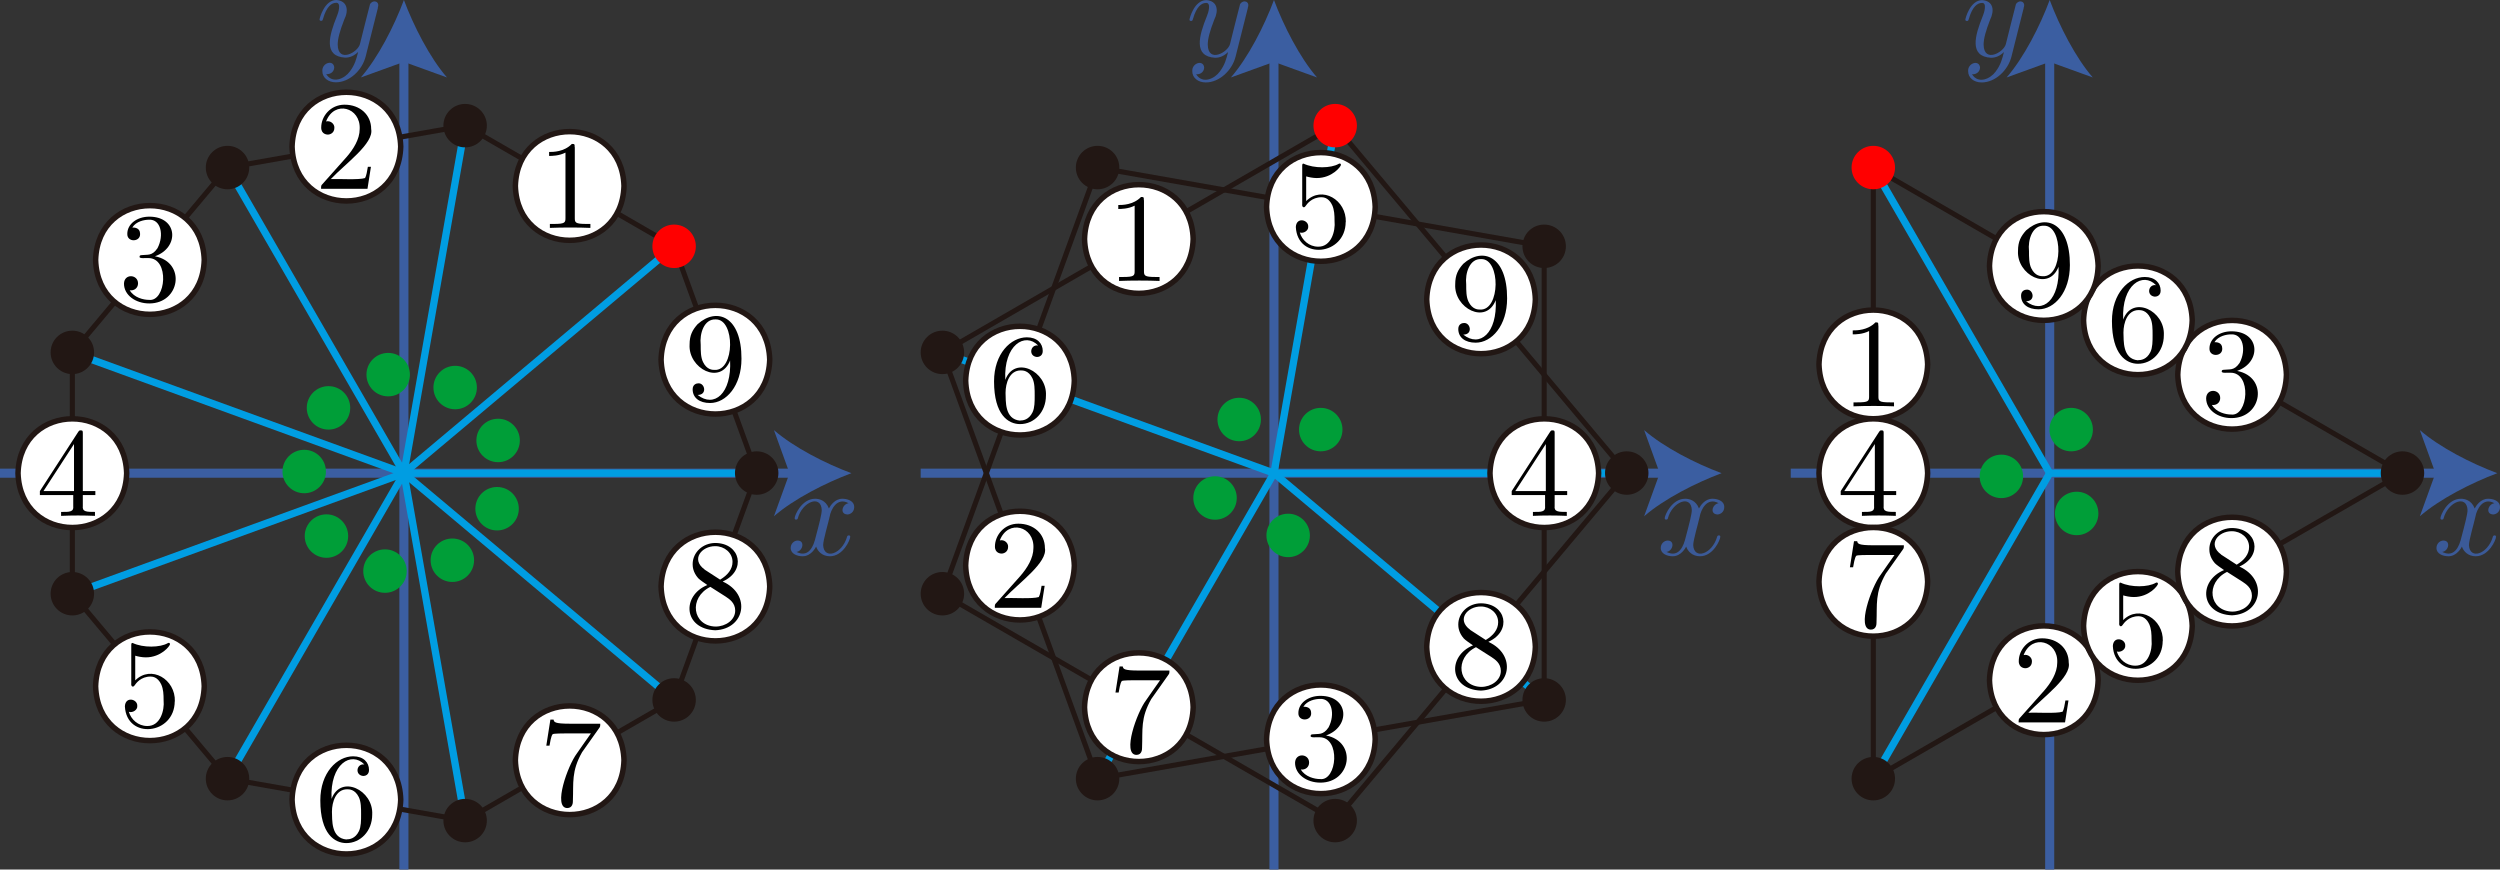 <?xml version="1.0" encoding="UTF-8"?>
<svg id="_レイヤー_2" data-name="レイヤー 2" xmlns="http://www.w3.org/2000/svg" viewBox="0 0 195.59 68.03">
  <rect x="0" y="0" width="195.59" height="68.03" fill="#333333" stroke="none"/>
  <defs>
    <style>
      ._ラベル_2 {
        fill: #3b5a98;
      }

      .cls-1 {
        stroke: #3b5ea1;
        stroke-width: .71px;
      }

      .cls-1, .cls-2 {
        stroke-miterlimit: 10;
      }

      .cls-1, ._黒2, .cls-3 {
        fill: none;
      }

      ._点_2 {
        fill: #221714;
      }

      .cls-2 {
        fill: #fff;
        stroke-width: .43px;
      }

      .cls-2, ._黒2 {
        stroke: #221714;
      }

      .cls-4 {
        fill: red;
      }

      .cls-5 {
        fill: #3b5ea1;
      }

      ._黒2 {
        stroke-width: .4px;
      }

      ._黒2, .cls-3 {
        stroke-linejoin: bevel;
      }

      .cls-6 {
        fill: #009e38;
      }

      .cls-3 {
        stroke: #009de2;
        stroke-width: .57px;
      }
    </style>
  </defs>
  <g id="Workplace">
    <g id="_2BC_7_2_04" data-name="2BC_7_2_04">
      <g>
        <g id="_軸" data-name="軸">
          <g>
            <g>
              <line class="cls-1" y1="37.02" x2="62.34" y2="37.02"/>
              <path class="cls-5" d="M66.61,37.02c-2.01.75-4.51,2.02-6.06,3.37l1.22-3.37-1.22-3.37c1.55,1.35,4.04,2.62,6.06,3.37Z"/>
            </g>
            <path class="_ラベル_2" d="M64.91,40.41c.08-.49.56-1.56,1.48-1.04-.48.06-.73.84-.1.88.22,0,.54-.18.54-.58,0-.52-.59-.65-.93-.65-.58,0-.93.53-1.05.76-.25-.66-.79-.76-1.08-.76-1.04,0-1.6,1.28-1.6,1.53.01.16.25.12.25-.01.35-1.28,1.81-1.87,1.87-.64,0,.31-.17.98-.54,2.37-.24.84-.7,1.28-1.44.91.5-.06.69-.88.1-.89-.3,0-.55.26-.55.58,0,.46.5.65.94.65.66,0,1.02-.69,1.05-.76.12.37.48.76,1.08.76,1.03,0,1.59-1.28,1.59-1.53-.01-.17-.25-.11-.25.01-.4,1.37-1.81,1.81-1.87.65,0-.4.41-1.76.51-2.24"/>
          </g>
          <g>
            <g>
              <line class="cls-1" x1="31.6" y1="68.03" x2="31.6" y2="4.28"/>
              <path class="cls-5" d="M31.6,0c.75,2.01,2.02,4.51,3.37,6.06l-3.37-1.22-3.37,1.22c1.35-1.55,2.62-4.04,3.37-6.06Z"/>
            </g>
            <path class="_ラベル_2" d="M29.55.61c.2-.48-.33-.69-.6-.29-.21.77-.58,2.32-.79,3.13-.16.64-1.72,1.52-1.74.04,0-.46.17-1.08.51-1.95C27.31.78,27.16.07,26.32,0c-.95,0-1.32,1.44-1.32,1.53,0,.1.1.1.12.1.1,0,.11-.02.16-.18.27-.94.67-1.23,1.01-1.23.43-.04.18.79.08,1.01-.64,1.58-1.08,3.18.64,3.28.39,0,.73-.17,1.01-.45-.13.52-.25,1.01-.65,1.53-.39.55-1.35,1.01-1.85.21.31.03.62-.17.63-.53-.06-.63-.98-.36-.93.3,0,.5.44.87,1.06.87,1.03,0,2.05-.91,2.33-2.03l.96-3.81"/>
          </g>
        </g>
        <g id="_θ" data-name="θ">
          <circle class="cls-6" cx="38.97" cy="34.46" r="1.7"/>
          <circle class="cls-6" cx="30.37" cy="29.31" r="1.7"/>
          <circle class="cls-6" cx="23.8" cy="36.89" r="1.7"/>
          <circle class="cls-6" cx="30.12" cy="44.68" r="1.7"/>
          <circle class="cls-6" cx="38.89" cy="39.8" r="1.7"/>
          <circle class="cls-6" cx="35.61" cy="30.32" r="1.7"/>
          <circle class="cls-6" cx="25.7" cy="31.91" r="1.7"/>
          <circle class="cls-6" cx="25.54" cy="41.94" r="1.7"/>
          <circle class="cls-6" cx="35.39" cy="43.83" r="1.7"/>
        </g>
        <g id="_半径" data-name="半径">
          <line class="cls-3" x1="31.6" y1="37.02" x2="59.2" y2="37.02"/>
          <line class="cls-3" x1="31.6" y1="37.02" x2="36.39" y2="9.83"/>
          <line class="cls-3" x1="31.6" y1="37.02" x2="5.66" y2="27.58"/>
          <line class="cls-3" x1="31.6" y1="37.02" x2="17.8" y2="60.92"/>
          <line class="cls-3" x1="31.6" y1="37.02" x2="52.74" y2="54.76"/>
          <line class="cls-3" x1="31.6" y1="37.02" x2="52.74" y2="19.27"/>
          <line class="cls-3" x1="31.6" y1="37.02" x2="17.8" y2="13.11"/>
          <line class="cls-3" x1="31.6" y1="37.02" x2="5.66" y2="46.46"/>
          <line class="cls-3" x1="31.6" y1="37.02" x2="36.39" y2="64.2"/>
        </g>
        <g id="_辺" data-name="辺">
          <line class="_黒2" x1="59.2" y1="37.02" x2="52.74" y2="19.27"/>
          <line class="_黒2" x1="36.39" y1="9.83" x2="17.8" y2="13.11"/>
          <line class="_黒2" x1="5.66" y1="27.58" x2="5.66" y2="46.46"/>
          <line class="_黒2" x1="17.8" y1="60.92" x2="36.39" y2="64.2"/>
          <line class="_黒2" x1="52.74" y1="54.76" x2="59.2" y2="37.02"/>
          <line class="_黒2" x1="52.74" y1="19.27" x2="36.39" y2="9.83"/>
          <line class="_黒2" x1="17.8" y1="13.11" x2="5.66" y2="27.58"/>
          <line class="_黒2" x1="5.66" y1="46.46" x2="17.8" y2="60.92"/>
          <line class="_黒2" x1="36.39" y1="64.2" x2="52.74" y2="54.76"/>
        </g>
        <g id="_点" data-name="点">
          <circle class="_点_2" cx="36.39" cy="9.83" r="1.7"/>
          <circle class="_点_2" cx="17.8" cy="13.11" r="1.7"/>
          <circle class="_点_2" cx="5.66" cy="27.57" r="1.7"/>
          <circle class="_点_2" cx="5.66" cy="46.45" r="1.7"/>
          <circle class="_点_2" cx="17.8" cy="60.92" r="1.7"/>
          <circle class="_点_2" cx="36.39" cy="64.2" r="1.7"/>
          <circle class="_点_2" cx="52.74" cy="54.76" r="1.7"/>
          <circle class="_点_2" cx="59.2" cy="37.01" r="1.7"/>
          <circle class="cls-4" cx="52.74" cy="19.27" r="1.7"/>
        </g>
        <g>
          <g>
            <path class="cls-2" d="M48.82,14.55c-.17,5.67-8.33,5.67-8.5,0,.17-5.67,8.33-5.67,8.5,0Z"/>
            <path d="M44.96,11.52c0-.24,0-.26-.22-.26-.61.63-1.47.63-1.78.63v.31c.2,0,.77,0,1.28-.26v5.11c0,.36-.03.47-.91.47h-.31v.31c.92-.04,2.25-.04,3.17,0,0,0,0-.31,0-.31h-.31c-.88,0-.91-.11-.91-.47v-5.54"/>
          </g>
          <g>
            <path class="cls-2" d="M31.35,11.47c-.17,5.67-8.33,5.67-8.5,0,.17-5.67,8.33-5.67,8.5,0Z"/>
            <path d="M25.89,14c1.16-1.22,3.37-2.78,3.15-3.9,0-1.12-.88-1.91-2.08-1.91-1.11,0-1.83.91-1.83,1.79,0,.55.49.55.52.55.17,0,.51-.12.51-.53.02-.3-.3-.59-.65-.5.65-1.69,2.72-1.1,2.63.6,0,.79-.49,1.57-1.03,2.19l-1.88,2.11c-.11.11-.11.13-.11.37h3.63l.27-1.72h-.24c-.05.3-.12.73-.22.88-.47.16-2.13.05-2.69.08"/>
          </g>
          <g>
            <path class="cls-2" d="M15.98,20.34c-.17,5.67-8.33,5.67-8.5,0,.17-5.67,8.33-5.67,8.5,0Z"/>
            <path d="M12.12,20.05c1.92-.67,1.82-3.09-.43-3.1-.99,0-1.73.59-1.73,1.34-.03.69,1.03.66,1,.01,0-.5-.46-.5-.61-.5.3-.49.95-.61,1.3-.61.93-.06,1.21,1.21.67,2.23-.43.63-.77.48-1.25.54-.08.01-.15.02-.15.12-.04.18.49.09.67.11,1.71-.03,1.4,3.45.06,3.27-.42,0-1.16-.17-1.5-.75.34.05.65-.17.65-.54,0-.71-1.08-.79-1.1.02,0,.9.91,1.55,1.98,1.55,2.4,0,2.91-3.2.45-3.69"/>
          </g>
          <g>
            <path class="cls-2" d="M9.91,37.02c-.17,5.67-8.33,5.67-8.5,0,.17-5.67,8.33-5.67,8.5,0Z"/>
            <path d="M5.73,38.73v.86c.06.47-.31.47-.95.46,0,0,0,.31,0,.31.85-.04,1.8-.04,2.65,0,0,0,0-.31,0-.31-.64,0-1.01,0-.95-.46,0,0,0-.86,0-.86h.98v-.31h-.98v-4.49c0-.2,0-.26-.16-.26-.09,0-.12,0-.2.12l-3,4.63v.31h2.6ZM5.79,38.42h-2.39l2.39-3.68v3.68"/>
          </g>
          <g>
            <path class="cls-2" d="M15.98,53.69c-.17,5.67-8.33,5.67-8.5,0,.17-5.67,8.33-5.67,8.5,0Z"/>
            <path d="M13.68,54.88c.06-1.74-1.86-2.88-3.1-1.65,0,0,0-1.93,0-1.93.2.06.52.13.83.13,1.2,0,1.89-.9,1.89-1.03,0-.1-.08-.14-.18-.08-.57.34-1.92.38-2.75-.02-.1,0-.1.07-.1.23v2.92c-.04.27.15.35.26.17.11-.15.47-.69,1.26-.69.51,0,.75.46.83.63.16.37.18.75.18,1.24.08.77-.26,2.02-1.28,2-.72,0-1.27-.52-1.44-1.11.31.1.69-.16.66-.46.03-.54-.93-.78-.97.03.13,2.63,3.89,2.23,3.9-.39"/>
          </g>
          <g>
            <path class="cls-2" d="M31.35,62.56c-.17,5.67-8.33,5.67-8.5,0,.17-5.67,8.33-5.67,8.5,0Z"/>
            <path d="M25.94,62.5c-.14-2.74,1.55-3.75,2.57-2.69-.62-.1-.78.84-.09.9.16,0,.45-.09.45-.47,0-.59-.43-1.07-1.24-1.07-1.25,0-2.57,1.27-2.57,3.45,0,2.64,1.13,3.34,2.04,3.34,1.09,0,2.02-.93,2.02-2.23.11-1.91-2.46-3.17-3.18-1.23ZM27.11,65.68c-1.24-.11-1.11-1.57-1.14-2.17,0-.77.31-1.76,1.19-1.76.16,0,.61,0,.91.61.18.37.18.87.18,1.35s0,.97-.17,1.32c-.29.59-.74.64-.97.64"/>
          </g>
          <g>
            <path class="cls-2" d="M48.82,59.48c-.17,5.67-8.33,5.67-8.5,0,.17-5.67,8.33-5.67,8.5,0Z"/>
            <path d="M46.87,56.97c.09-.12.09-.14.09-.35h-2.39c-1.2,0-1.22-.13-1.26-.32h-.25l-.32,2.04h.25c.03-.16.12-.78.25-.9.07-.06.84-.06.96-.06h2.03c-.11.16-.88,1.24-1.1,1.57-.71.94-1.89,4.23-.76,4.27.45,0,.45-.45.45-.54.06-1.46-.13-2.33.72-3.83,0,0,1.33-1.88,1.33-1.88"/>
          </g>
          <g>
            <path class="cls-2" d="M60.22,45.89c-.17,5.67-8.33,5.67-8.5,0,.17-5.67,8.33-5.67,8.5,0Z"/>
            <path d="M55.12,44.55c-1.09-.79-.22-1.83.84-1.82.72,0,1.35.52,1.35,1.23,0,.57-.38,1.04-.97,1.39l-1.22-.79ZM56.55,45.49c1.87-.85,1.38-2.99-.58-3.01-.98,0-1.78.73-1.78,1.66,0,.18.02.62.43,1.09.11.12.47.37.72.54-2.03.84-1.87,3.44.62,3.54,2.32-.1,2.84-2.78.59-3.81ZM55.57,45.91l1.21.77c.28.19.74.48.74,1.09,0,.73-.74,1.25-1.54,1.25-1.81-.05-2.13-2.26-.4-3.11"/>
          </g>
          <g>
            <path class="cls-2" d="M60.22,28.14c-.17,5.67-8.33,5.67-8.5,0,.17-5.67,8.33-5.67,8.5,0Z"/>
            <path d="M57.12,28.18c.13,2.62-1.25,3.75-2.54,2.72.77,0,.57-.94.06-.91-.16,0-.45.09-.45.47,0,.66.53,1.07,1.36,1.07,1.26,0,2.46-1.34,2.46-3.46.01-3.32-1.92-4.06-3.43-2.71-.4.45-.63.86-.63,1.6-.11,1.86,2.42,3.22,3.18,1.22ZM55.91,28.94c-.16,0-.61,0-.91-.62-.18-.37-.18-.86-.18-1.34-.1-.9.27-2.04,1.18-1.99,1.52-.03,1.5,4.05-.1,3.95"/>
          </g>
        </g>
      </g>
      <g>
        <g id="_軸-2" data-name="軸">
          <g>
            <g>
              <line class="cls-1" x1="72.03" y1="37.02" x2="130.41" y2="37.02"/>
              <path class="cls-5" d="M134.69,37.02c-2.01.75-4.51,2.02-6.06,3.37l1.22-3.37-1.22-3.37c1.55,1.35,4.04,2.62,6.06,3.37Z"/>
            </g>
            <path class="_ラベル_2" d="M132.98,40.41c.08-.49.56-1.56,1.48-1.04-.48.06-.73.84-.1.88.22,0,.54-.18.54-.58,0-.52-.59-.65-.93-.65-.58,0-.93.53-1.05.76-.25-.66-.79-.76-1.08-.76-1.04,0-1.6,1.28-1.6,1.53.01.16.25.12.25-.01.35-1.28,1.81-1.87,1.87-.64,0,.31-.17.98-.54,2.37-.24.84-.7,1.28-1.44.91.5-.06.69-.88.1-.89-.3,0-.55.26-.55.58,0,.46.5.65.94.65.66,0,1.02-.69,1.05-.76.12.37.48.76,1.08.76,1.03,0,1.59-1.28,1.59-1.53-.01-.17-.25-.11-.25.01-.4,1.37-1.81,1.81-1.87.65,0-.4.41-1.76.51-2.24"/>
          </g>
          <g>
            <g>
              <line class="cls-1" x1="99.67" y1="68.03" x2="99.67" y2="4.28"/>
              <path class="cls-5" d="M99.67,0c.75,2.01,2.02,4.51,3.37,6.06l-3.37-1.22-3.37,1.22c1.35-1.55,2.62-4.04,3.37-6.06Z"/>
            </g>
            <path class="_ラベル_2" d="M97.62.61c.2-.48-.33-.69-.6-.29-.21.77-.58,2.32-.79,3.13-.16.64-1.72,1.52-1.74.04,0-.46.17-1.08.51-1.95.37-.75.23-1.47-.62-1.53-.95,0-1.32,1.44-1.32,1.53,0,.1.1.1.12.1.1,0,.11-.02.16-.18.27-.94.67-1.23,1.01-1.23.43-.04.18.79.08,1.01-.64,1.58-1.08,3.18.64,3.28.39,0,.73-.17,1.01-.45-.13.52-.25,1.01-.65,1.53-.39.55-1.35,1.01-1.85.21.31.03.62-.17.63-.53-.06-.63-.98-.36-.93.3,0,.5.44.87,1.06.87,1.03,0,2.05-.91,2.33-2.03l.96-3.81"/>
          </g>
        </g>
        <g id="_θ-2" data-name="θ">
          <circle class="cls-6" cx="103.33" cy="33.61" r="1.7"/>
          <circle class="cls-6" cx="96.95" cy="32.82" r="1.7"/>
          <circle class="cls-6" cx="95.06" cy="38.96" r="1.7"/>
          <circle class="cls-6" cx="100.78" cy="41.89" r="1.7"/>
        </g>
        <g id="_半径-2" data-name="半径">
          <line class="cls-3" x1="99.67" y1="37.02" x2="127.27" y2="37.02"/>
          <line class="cls-3" x1="99.67" y1="37.02" x2="104.46" y2="9.83"/>
          <line class="cls-3" x1="99.67" y1="37.02" x2="73.73" y2="27.58"/>
          <line class="cls-3" x1="99.67" y1="37.02" x2="85.87" y2="60.92"/>
          <line class="cls-3" x1="99.67" y1="37.02" x2="120.81" y2="54.76"/>
        </g>
        <g id="_辺-2" data-name="辺">
          <line class="_黒2" x1="127.27" y1="37.02" x2="104.46" y2="9.83"/>
          <line class="_黒2" x1="73.73" y1="46.46" x2="104.46" y2="64.2"/>
          <line class="_黒2" x1="85.87" y1="13.11" x2="73.73" y2="46.46"/>
          <line class="_黒2" x1="104.46" y1="64.2" x2="127.27" y2="37.02"/>
          <line class="_黒2" x1="120.81" y1="19.27" x2="85.87" y2="13.11"/>
          <line class="_黒2" x1="120.81" y1="54.76" x2="120.81" y2="19.27"/>
          <line class="_黒2" x1="85.87" y1="60.92" x2="120.81" y2="54.76"/>
          <line class="_黒2" x1="73.73" y1="27.58" x2="85.87" y2="60.92"/>
          <line class="_黒2" x1="104.46" y1="9.83" x2="73.73" y2="27.58"/>
        </g>
        <g id="_点-2" data-name="点">
          <circle class="cls-4" cx="104.46" cy="9.83" r="1.7"/>
          <circle class="_点_2" cx="85.87" cy="13.11" r="1.7"/>
          <circle class="_点_2" cx="73.73" cy="27.57" r="1.7"/>
          <circle class="_点_2" cx="73.73" cy="46.45" r="1.7"/>
          <circle class="_点_2" cx="85.87" cy="60.92" r="1.7"/>
          <circle class="_点_2" cx="104.46" cy="64.2" r="1.7"/>
          <circle class="_点_2" cx="120.81" cy="54.76" r="1.7"/>
          <circle class="_点_2" cx="127.27" cy="37.01" r="1.7"/>
          <circle class="_点_2" cx="120.81" cy="19.27" r="1.7"/>
        </g>
        <g>
          <g>
            <path class="cls-2" d="M93.35,18.7c-.17,5.67-8.33,5.67-8.5,0,.17-5.67,8.33-5.67,8.5,0Z"/>
            <path d="M89.49,15.67c0-.24,0-.26-.22-.26-.61.63-1.47.63-1.78.63v.31c.2,0,.77,0,1.28-.26v5.11c0,.36-.03.47-.91.47h-.31v.31c.92-.04,2.25-.04,3.17,0,0,0,0-.31,0-.31h-.31c-.88,0-.91-.11-.91-.47v-5.54"/>
          </g>
          <g>
            <path class="cls-2" d="M84.05,44.25c-.17,5.67-8.33,5.67-8.5,0,.17-5.67,8.33-5.67,8.5,0Z"/>
            <path d="M78.6,46.78c1.16-1.22,3.37-2.78,3.15-3.9,0-1.12-.88-1.91-2.08-1.91-1.11,0-1.83.91-1.83,1.79,0,.55.49.55.52.55.17,0,.51-.12.51-.53.02-.3-.3-.59-.65-.5.65-1.69,2.72-1.1,2.63.6,0,.79-.49,1.57-1.03,2.19l-1.88,2.11c-.11.11-.11.13-.11.37h3.63l.27-1.72h-.24c-.05.3-.12.73-.22.88-.47.16-2.13.05-2.69.08"/>
          </g>
          <g>
            <path class="cls-2" d="M107.59,57.84c-.17,5.67-8.33,5.67-8.5,0,.17-5.67,8.33-5.67,8.5,0Z"/>
            <path d="M103.74,57.54c1.92-.67,1.82-3.09-.43-3.1-.99,0-1.73.59-1.73,1.34-.03.69,1.03.66,1,.01,0-.5-.46-.5-.61-.5.3-.49.95-.61,1.3-.61.93-.06,1.21,1.21.67,2.23-.43.63-.77.48-1.25.54-.08.01-.15.02-.15.12-.04.18.49.09.67.11,1.71-.03,1.4,3.45.06,3.27-.42,0-1.16-.17-1.5-.75.34.05.65-.17.65-.54,0-.71-1.08-.79-1.1.02,0,.9.91,1.55,1.98,1.55,2.4,0,2.91-3.2.45-3.69"/>
          </g>
          <g>
            <path class="cls-2" d="M125.07,37.02c-.17,5.67-8.33,5.67-8.5,0,.17-5.67,8.33-5.67,8.5,0Z"/>
            <path d="M120.88,38.73v.86c.06.47-.31.47-.95.46,0,0,0,.31,0,.31.85-.04,1.8-.04,2.65,0,0,0,0-.31,0-.31-.64,0-1.01,0-.95-.46,0,0,0-.86,0-.86h.98v-.31h-.98v-4.49c0-.2,0-.26-.16-.26-.09,0-.12,0-.2.12l-3,4.63v.31h2.6ZM120.94,38.42h-2.39l2.39-3.68v3.68"/>
          </g>
          <g>
            <path class="cls-2" d="M107.59,16.19c-.17,5.67-8.33,5.67-8.5,0,.17-5.67,8.33-5.67,8.5,0Z"/>
            <path d="M105.29,17.38c.06-1.74-1.86-2.88-3.1-1.65,0,0,0-1.93,0-1.93.2.06.52.13.83.13,1.2,0,1.89-.9,1.89-1.03,0-.1-.08-.14-.18-.08-.57.34-1.92.38-2.75-.02-.1,0-.1.07-.1.23v2.92c-.04.27.15.35.26.17.11-.15.47-.69,1.26-.69.51,0,.75.46.83.63.16.37.18.75.18,1.24.08.77-.26,2.02-1.28,2-.72,0-1.27-.52-1.44-1.11.31.1.69-.16.66-.46.03-.54-.93-.78-.97.03.13,2.63,3.89,2.23,3.9-.39"/>
          </g>
          <g>
            <path class="cls-2" d="M84.05,29.78c-.17,5.67-8.33,5.67-8.5,0,.17-5.67,8.33-5.67,8.5,0Z"/>
            <path d="M78.65,29.72c-.14-2.74,1.55-3.75,2.57-2.69-.62-.1-.78.84-.09.9.16,0,.45-.09.45-.47,0-.59-.43-1.07-1.24-1.07-1.25,0-2.57,1.27-2.57,3.45,0,2.64,1.13,3.34,2.04,3.34,1.09,0,2.02-.93,2.02-2.23.11-1.91-2.46-3.17-3.18-1.23ZM79.81,32.91c-1.24-.11-1.11-1.57-1.14-2.17,0-.77.31-1.76,1.19-1.76.16,0,.61,0,.91.61.18.37.18.87.18,1.35s0,.97-.17,1.32c-.29.59-.74.64-.97.64"/>
          </g>
          <g>
            <path class="cls-2" d="M93.35,55.33c-.17,5.67-8.33,5.67-8.5,0,.17-5.67,8.33-5.67,8.5,0Z"/>
            <path d="M91.4,52.81c.09-.12.09-.14.09-.35h-2.39c-1.2,0-1.22-.13-1.26-.32h-.25l-.32,2.04h.25c.03-.16.12-.78.25-.9.07-.06.84-.06.96-.06h2.03c-.11.16-.88,1.24-1.1,1.57-.71.94-1.89,4.23-.76,4.27.45,0,.45-.45.45-.54.06-1.46-.13-2.33.72-3.83,0,0,1.33-1.88,1.33-1.88"/>
          </g>
          <g>
            <path class="cls-2" d="M120.12,50.61c-.17,5.67-8.33,5.67-8.5,0,.17-5.67,8.33-5.67,8.5,0Z"/>
            <path d="M115.02,49.27c-1.09-.79-.22-1.83.84-1.82.72,0,1.35.52,1.35,1.23,0,.57-.38,1.04-.97,1.39l-1.22-.79ZM116.45,50.21c1.87-.85,1.38-2.99-.58-3.01-.98,0-1.78.73-1.78,1.66,0,.18.02.62.43,1.09.11.12.47.37.72.54-2.03.84-1.87,3.44.62,3.54,2.32-.1,2.84-2.78.59-3.81ZM115.47,50.63l1.21.77c.28.19.74.48.74,1.09,0,.73-.74,1.25-1.54,1.25-1.81-.05-2.13-2.26-.4-3.11"/>
          </g>
          <g>
            <path class="cls-2" d="M120.12,23.42c-.17,5.67-8.33,5.67-8.5,0,.17-5.67,8.33-5.67,8.5,0Z"/>
            <path d="M117.02,23.46c.13,2.62-1.25,3.75-2.54,2.72.77,0,.57-.94.06-.91-.16,0-.45.09-.45.47,0,.66.53,1.07,1.36,1.07,1.26,0,2.46-1.34,2.46-3.46.01-3.32-1.92-4.06-3.43-2.71-.4.45-.63.86-.63,1.6-.11,1.86,2.42,3.22,3.18,1.22ZM115.8,24.22c-.16,0-.61,0-.91-.62-.18-.37-.18-.86-.18-1.34-.1-.9.27-2.04,1.18-1.99,1.52-.03,1.5,4.05-.1,3.95"/>
          </g>
        </g>
      </g>
      <g>
        <g id="_軸-3" data-name="軸">
          <g>
            <g>
              <line class="cls-1" x1="140.1" y1="37.02" x2="191.1" y2="37.02"/>
              <path class="cls-5" d="M195.38,37.02c-2.01.75-4.51,2.02-6.06,3.37l1.22-3.37-1.22-3.37c1.55,1.35,4.04,2.62,6.06,3.37Z"/>
            </g>
            <path class="_ラベル_2" d="M193.67,40.41c.08-.49.56-1.56,1.48-1.04-.48.06-.73.84-.1.88.22,0,.54-.18.54-.58,0-.52-.59-.65-.93-.65-.58,0-.93.53-1.05.76-.25-.66-.79-.76-1.08-.76-1.04,0-1.6,1.28-1.6,1.53.01.16.25.12.25-.01.35-1.28,1.81-1.87,1.87-.64,0,.31-.17.98-.54,2.37-.24.84-.7,1.28-1.44.91.5-.06.69-.88.1-.89-.3,0-.55.26-.55.58,0,.46.5.65.94.65.66,0,1.02-.69,1.05-.76.12.37.48.76,1.08.76,1.03,0,1.59-1.28,1.59-1.53-.01-.17-.25-.11-.25.01-.4,1.37-1.81,1.81-1.87.65,0-.4.41-1.76.51-2.24"/>
          </g>
          <g>
            <g>
              <line class="cls-1" x1="160.36" y1="68.03" x2="160.36" y2="4.28"/>
              <path class="cls-5" d="M160.36,0c.75,2.01,2.02,4.51,3.37,6.06l-3.37-1.22-3.37,1.22c1.35-1.55,2.62-4.04,3.37-6.06Z"/>
            </g>
            <path class="_ラベル_2" d="M158.32.61c.2-.48-.33-.69-.6-.29-.21.77-.58,2.32-.79,3.13-.16.64-1.72,1.52-1.74.04,0-.46.17-1.08.51-1.95.37-.75.23-1.47-.62-1.53-.95,0-1.32,1.44-1.32,1.53,0,.1.1.1.12.1.1,0,.11-.02.16-.18.27-.94.67-1.23,1.01-1.23.43-.04.18.79.08,1.01-.64,1.58-1.08,3.18.64,3.28.39,0,.73-.17,1.01-.45-.13.52-.25,1.01-.65,1.53-.39.55-1.35,1.01-1.85.21.31.03.62-.17.63-.53-.06-.63-.98-.36-.93.3,0,.5.44.87,1.06.87,1.03,0,2.05-.91,2.33-2.03l.96-3.81"/>
          </g>
        </g>
        <g id="_θ-3" data-name="θ">
          <circle class="cls-6" cx="162.04" cy="33.61" r="1.7"/>
          <circle class="cls-6" cx="156.58" cy="37.27" r="1.7"/>
          <circle class="cls-6" cx="162.47" cy="40.17" r="1.7"/>
        </g>
        <g id="_半径-3" data-name="半径">
          <line class="cls-3" x1="160.36" y1="37.02" x2="187.96" y2="37.02"/>
          <line class="cls-3" x1="160.36" y1="37.02" x2="146.56" y2="60.92"/>
          <line class="cls-3" x1="160.36" y1="37.02" x2="146.56" y2="13.11"/>
        </g>
        <g id="_辺-3" data-name="辺">
          <line class="_黒2" x1="187.96" y1="37.02" x2="146.56" y2="13.11"/>
          <line class="_黒2" x1="146.56" y1="13.11" x2="146.56" y2="60.92"/>
          <line class="_黒2" x1="146.56" y1="60.92" x2="187.96" y2="37.02"/>
        </g>
        <g id="_点-3" data-name="点">
          <circle class="cls-4" cx="146.56" cy="13.11" r="1.7"/>
          <circle class="_点_2" cx="146.56" cy="60.92" r="1.7"/>
          <circle class="_点_2" cx="187.96" cy="37.01" r="1.7"/>
        </g>
        <g>
          <g>
            <path class="cls-2" d="M150.81,28.51c-.17,5.67-8.33,5.67-8.5,0,.17-5.67,8.33-5.67,8.5,0Z"/>
            <path d="M146.95,25.48c0-.24,0-.26-.22-.26-.61.63-1.47.63-1.78.63v.31c.2,0,.77,0,1.28-.26v5.11c0,.36-.03.47-.91.47h-.31v.31c.92-.04,2.25-.04,3.17,0,0,0,0-.31,0-.31h-.31c-.88,0-.91-.11-.91-.47v-5.54"/>
          </g>
          <g>
            <path class="cls-2" d="M164.15,53.22c-.17,5.67-8.33,5.67-8.5,0,.17-5.67,8.33-5.67,8.5,0Z"/>
            <path d="M158.7,55.75c1.16-1.22,3.37-2.78,3.15-3.9,0-1.12-.88-1.91-2.08-1.91-1.11,0-1.83.91-1.83,1.79,0,.55.49.55.52.55.17,0,.51-.12.51-.53.02-.3-.3-.59-.65-.5.65-1.69,2.72-1.1,2.63.6,0,.79-.49,1.57-1.03,2.19l-1.88,2.11c-.11.11-.11.13-.11.37h3.63l.27-1.72h-.24c-.05.3-.12.73-.22.88-.47.16-2.13.05-2.69.08"/>
          </g>
          <g>
            <path class="cls-2" d="M178.88,29.32c-.17,5.67-8.33,5.67-8.5,0,.17-5.67,8.33-5.67,8.5,0Z"/>
            <path d="M175.02,29.02c1.92-.67,1.82-3.09-.43-3.1-.99,0-1.73.59-1.73,1.34-.03.69,1.03.66,1,.01,0-.5-.46-.5-.61-.5.3-.49.95-.61,1.3-.61.93-.06,1.21,1.21.67,2.23-.43.63-.77.48-1.25.54-.08.01-.15.02-.15.12-.04.18.49.09.67.11,1.71-.03,1.4,3.45.06,3.27-.42,0-1.16-.17-1.5-.75.34.05.65-.17.65-.54,0-.71-1.08-.79-1.1.02,0,.9.91,1.55,1.98,1.55,2.4,0,2.91-3.2.45-3.69"/>
          </g>
          <g>
            <path class="cls-2" d="M150.81,37.02c-.17,5.67-8.33,5.67-8.5,0,.17-5.67,8.33-5.67,8.5,0Z"/>
            <path d="M146.62,38.73v.86c.06.47-.31.47-.95.46,0,0,0,.31,0,.31.85-.04,1.8-.04,2.65,0,0,0,0-.31,0-.31-.64,0-1.01,0-.95-.46,0,0,0-.86,0-.86h.98v-.31h-.98v-4.49c0-.2,0-.26-.16-.26-.09,0-.12,0-.2.12l-3,4.63v.31h2.6ZM146.68,38.42h-2.39l2.39-3.68v3.68"/>
          </g>
          <g>
            <path class="cls-2" d="M171.51,48.97c-.17,5.67-8.33,5.67-8.5,0,.17-5.67,8.33-5.67,8.5,0Z"/>
            <path d="M169.21,50.16c.06-1.74-1.86-2.88-3.1-1.65,0,0,0-1.93,0-1.93.2.06.52.13.83.13,1.2,0,1.89-.9,1.89-1.03,0-.1-.08-.14-.18-.08-.57.34-1.92.38-2.75-.02-.1,0-.1.07-.1.23v2.92c-.04.27.15.35.26.17.11-.15.47-.69,1.26-.69.51,0,.75.46.83.63.16.37.18.75.18,1.24.08.77-.26,2.02-1.28,2-.72,0-1.27-.52-1.44-1.11.31.1.69-.16.66-.46.03-.54-.93-.78-.97.03.13,2.63,3.89,2.23,3.9-.39"/>
          </g>
          <g>
            <path class="cls-2" d="M171.51,25.06c-.17,5.67-8.33,5.67-8.5,0,.17-5.67,8.33-5.67,8.5,0Z"/>
            <path d="M166.11,25c-.14-2.74,1.55-3.75,2.57-2.69-.62-.1-.78.84-.09.9.16,0,.45-.09.45-.47,0-.59-.43-1.07-1.24-1.07-1.25,0-2.57,1.27-2.57,3.45,0,2.64,1.13,3.34,2.04,3.34,1.09,0,2.02-.93,2.02-2.23.11-1.91-2.46-3.17-3.18-1.23ZM167.27,28.19c-1.24-.11-1.11-1.57-1.14-2.17,0-.77.31-1.76,1.19-1.76.16,0,.61,0,.91.61.18.37.18.87.18,1.35s0,.97-.17,1.32c-.29.59-.74.64-.97.64"/>
          </g>
          <g>
            <path class="cls-2" d="M150.81,45.52c-.17,5.67-8.33,5.67-8.5,0,.17-5.67,8.33-5.67,8.5,0Z"/>
            <path d="M148.86,43.01c.09-.12.09-.14.09-.35h-2.39c-1.2,0-1.22-.13-1.26-.32h-.25l-.32,2.04h.25c.03-.16.12-.78.25-.9.07-.06.84-.06.96-.06h2.03c-.11.16-.88,1.24-1.1,1.57-.71.94-1.89,4.23-.76,4.27.45,0,.45-.45.45-.54.06-1.46-.13-2.33.72-3.83,0,0,1.33-1.88,1.33-1.88"/>
          </g>
          <g>
            <path class="cls-2" d="M178.88,44.72c-.17,5.67-8.33,5.67-8.5,0,.17-5.67,8.33-5.67,8.5,0Z"/>
            <path d="M173.77,43.38c-1.09-.79-.22-1.83.84-1.82.72,0,1.35.52,1.35,1.23,0,.57-.38,1.04-.97,1.39l-1.22-.79ZM175.21,44.32c1.87-.85,1.38-2.99-.58-3.01-.98,0-1.78.73-1.78,1.66,0,.18.02.62.43,1.09.11.12.47.37.72.54-2.03.84-1.87,3.44.62,3.54,2.32-.1,2.84-2.78.59-3.81ZM174.23,44.74l1.21.77c.28.19.74.48.74,1.09,0,.73-.74,1.25-1.54,1.25-1.81-.05-2.13-2.26-.4-3.11"/>
          </g>
          <g>
            <path class="cls-2" d="M164.15,20.81c-.17,5.67-8.33,5.67-8.5,0,.17-5.67,8.33-5.67,8.5,0Z"/>
            <path d="M161.05,20.85c.13,2.62-1.25,3.75-2.54,2.72.77,0,.57-.94.06-.91-.16,0-.45.09-.45.47,0,.66.53,1.07,1.36,1.07,1.26,0,2.46-1.34,2.46-3.46.01-3.32-1.92-4.06-3.43-2.71-.4.45-.63.86-.63,1.6-.11,1.86,2.42,3.22,3.18,1.22ZM159.83,21.61c-.16,0-.61,0-.91-.62-.18-.37-.18-.86-.18-1.34-.1-.9.27-2.04,1.18-1.99,1.52-.03,1.5,4.05-.1,3.95"/>
          </g>
        </g>
      </g>
    </g>
  </g>
</svg>